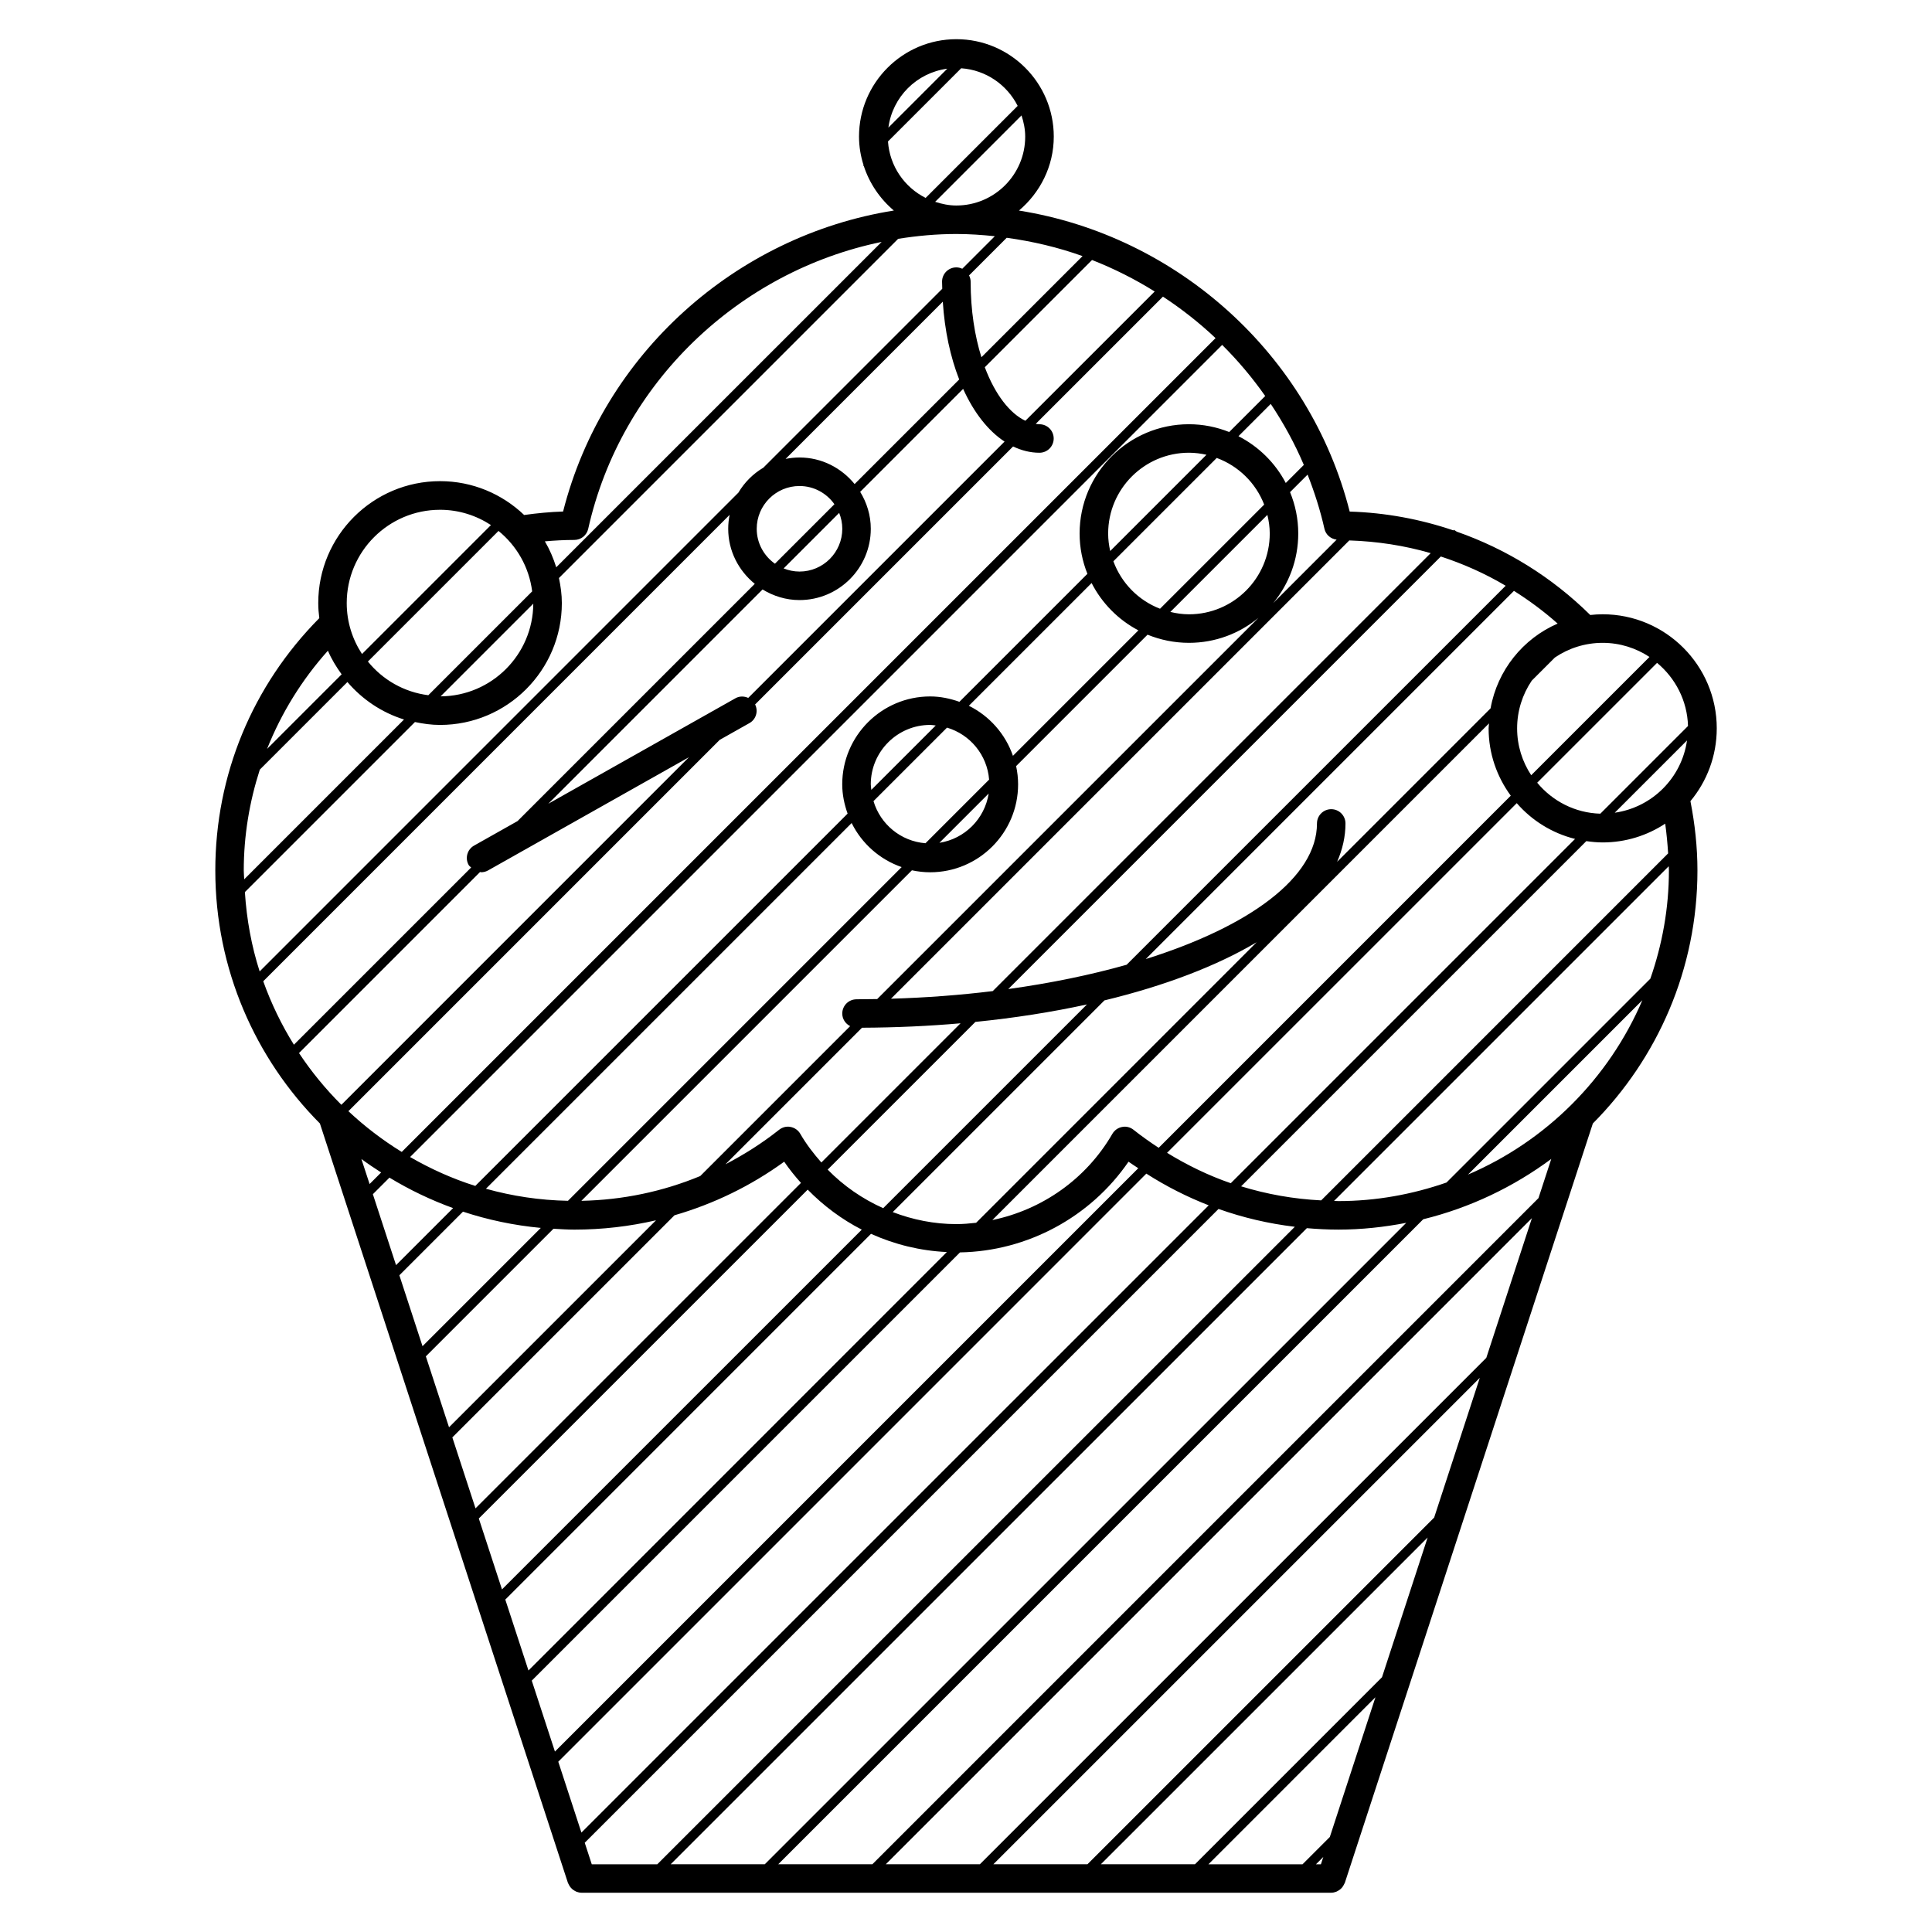 <?xml version="1.0" encoding="UTF-8"?>
<!-- The Best Svg Icon site in the world: iconSvg.co, Visit us! https://iconsvg.co -->
<svg fill="#000000" width="800px" height="800px" version="1.1" viewBox="144 144 512 512" xmlns="http://www.w3.org/2000/svg">
 <path d="m598.96 337.02c0-16.672-13.559-30.23-30.23-30.23-1.125 0-2.211 0.07-3.293 0.191-10.188-10.062-22.25-17.488-35.371-22.082-0.25-0.16-0.504-0.316-0.746-0.484l-0.145 0.145c-8.762-2.969-17.984-4.699-27.492-4.988-10.602-41.77-45.793-73.113-87.652-79.77 5.594-4.734 9.23-11.723 9.23-19.609 0-14.234-11.578-25.809-25.809-25.809-14.227 0-25.805 11.578-25.805 25.809 0 2.644 0.438 5.18 1.199 7.57-0.055 0.117-0.105 0.238-0.168 0.352l0.207-0.207c1.512 4.676 4.312 8.777 7.992 11.887-41.863 6.656-77.062 37.996-87.652 79.762-3.465 0.109-6.918 0.449-10.324 0.922-5.801-5.543-13.637-8.969-22.277-8.969-17.801 0-32.285 14.484-32.285 32.289 0 1.367 0.105 2.695 0.277 4.016-17.746 17.926-27.559 41.559-27.559 66.859 0 26.137 10.602 49.844 27.719 67.059l65.73 201.25c0.02 0.059 0.059 0.105 0.082 0.156 0.066 0.145 0.141 0.277 0.215 0.422 0.141 0.266 0.301 0.516 0.5 0.73 0.105 0.117 0.215 0.227 0.332 0.332 0.227 0.195 0.473 0.352 0.734 0.5 0.125 0.07 0.25 0.141 0.395 0.203 0.422 0.156 0.867 0.266 1.328 0.266h198.7c0.465 0 0.906-0.105 1.328-0.266 0.145-0.059 0.266-0.133 0.402-0.203 0.258-0.137 0.508-0.301 0.734-0.5 0.121-0.105 0.23-0.215 0.336-0.332 0.195-0.215 0.344-0.465 0.492-0.73 0.082-0.145 0.156-0.277 0.215-0.422 0.023-0.059 0.07-0.105 0.09-0.156l65.73-201.25c17.113-17.215 27.719-40.914 27.719-67.051 0-6.191-0.68-12.348-1.859-18.367 4.352-5.231 6.977-11.961 6.977-19.289zm-12.68 37.668c0 10.051-1.785 19.668-4.918 28.668l-54.027 54.027c-8.996 3.129-18.617 4.918-28.668 4.918-0.379 0-0.746-0.047-1.129-0.047l88.691-88.688c0.004 0.375 0.051 0.742 0.051 1.121zm-34.57 86.828-176.52 176.53h-24.949l170.93-170.93c12.445-3.059 23.926-8.574 33.93-15.984zm-91.031 176.53h-24.934l86.59-86.586-12.09 37.023zm47.828-44.258-12.09 37.031-7.234 7.234h-24.934zm-76.32 44.258h-24.934l128.91-128.91-12.098 37.039zm-28.508 0h-24.934l171.23-171.23-12.09 37.031zm-57.004 0h-24.934l168.59-168.57c2.762 0.238 5.543 0.383 8.344 0.383 6.16 0 12.16-0.664 17.992-1.793zm147.45-175.93c-7.285-0.367-14.383-1.621-21.215-3.727l91.484-91.484c1.422 0.207 2.863 0.348 4.336 0.348 6.117 0 11.805-1.84 16.566-4.973 0.363 2.609 0.609 5.238 0.777 7.875zm-254.35-10.969c1.699 1.254 3.457 2.43 5.234 3.57l-3.062 3.066zm7.434 4.938c5.309 3.219 10.953 5.926 16.867 8.074l-15.121 15.113-6.141-18.797zm19.488 9.016c6.59 2.176 13.492 3.637 20.625 4.309l-31.348 31.348-6.137-18.793zm108.07-113.25c0-8.68 7.062-15.742 15.742-15.742 0.504 0 0.977 0.105 1.473 0.152l-17.07 17.062c-0.039-0.492-0.145-0.969-0.145-1.473zm20.203-15.023c6.109 1.82 10.637 7.215 11.156 13.777l-16.863 16.863c-6.559-0.523-11.957-5.047-13.777-11.16zm42.703-51.441c0-11.805 9.609-21.41 21.41-21.41 1.598 0 3.144 0.207 4.644 0.539l-25.512 25.512c-0.336-1.496-0.543-3.043-0.543-4.641zm28.773-20.027c5.773 2.133 10.363 6.637 12.574 12.367l-27.598 27.594c-5.734-2.211-10.238-6.801-12.363-12.574zm5.762-5.762 8.551-8.555c3.387 5.082 6.352 10.473 8.77 16.168l-4.785 4.785c-2.785-5.32-7.18-9.664-12.535-12.398zm8.289 25.789c0 11.805-9.602 21.41-21.41 21.41-1.707 0-3.344-0.25-4.938-0.629l25.719-25.719c0.379 1.586 0.629 3.231 0.629 4.938zm-48.441 124.8-54 53.992c-5.477-2.449-10.484-5.894-14.711-10.219l39.145-39.145c10.438-1.051 20.348-2.613 29.566-4.629zm-20.852-4.078 114.63-114.63c5.984 1.961 11.754 4.523 17.184 7.75l-100.45 100.44c-9.543 2.695-20.102 4.879-31.371 6.441zm-13.766 62.293c-5.844 0-11.527-1.152-16.852-3.184l56.105-56.105c16.012-3.871 29.738-9.125 40.328-15.406l-74.336 74.344c-1.734 0.195-3.477 0.352-5.246 0.352zm-35.766-16.332c-2.066-2.344-3.988-4.832-5.586-7.594-0.543-0.945-1.484-1.617-2.562-1.82-1.074-0.238-2.195 0.074-3.055 0.746-4.484 3.559-9.254 6.57-14.211 9.145l36.184-36.188c8.977-0.039 17.707-0.438 26.117-1.176zm9.316-43.246c-2.086 0-3.777 1.691-3.777 3.777 0 1.473 0.863 2.711 2.09 3.336l-39.727 39.727c-9.906 4.106-20.516 6.344-31.504 6.57l87.598-87.594c1.566 0.332 3.18 0.523 4.84 0.523 12.848 0 23.301-10.453 23.301-23.301 0-1.664-0.188-3.273-0.523-4.836l34.828-34.828c3.394 1.379 7.09 2.16 10.973 2.16 6.996 0 13.418-2.492 18.43-6.637l-101.05 101.04c-1.816 0.031-3.648 0.059-5.481 0.059zm21.965-41.469 13.055-13.055c-1.059 6.715-6.332 11.996-13.055 13.055zm52.734-56.301-33.246 33.246c-2.012-5.812-6.223-10.555-11.68-13.262l32.527-32.527c2.734 5.359 7.078 9.75 12.398 12.543zm-62.738 62.734-88.434 88.438c-7.523-0.145-14.797-1.258-21.738-3.195l96.918-96.918c2.703 5.457 7.438 9.664 13.254 11.676zm-92.277 95.844c1.84 0.105 3.672 0.23 5.543 0.23 7.387 0 14.625-0.852 21.637-2.473l-54.855 54.855-6.141-18.797zm32.07-3.57c10.359-3.008 20.164-7.727 29.078-14.199 1.359 1.984 2.856 3.848 4.445 5.617l-86.25 86.246-6.141-18.797zm35.305-6.797c4.211 4.293 9.027 7.883 14.332 10.602l-95.348 95.344-6.141-18.793zm16.781 11.711c6.277 2.836 13.074 4.504 20.102 4.828l-110.88 110.89-6.141-18.793zm23.578 4.922c17.879-0.316 34.578-9.34 44.664-24.035 0.84 0.609 1.727 1.145 2.586 1.727l-154.59 154.59-6.141-18.797zm46-32.492c-0.867-0.684-1.977-0.984-3.055-0.746-1.078 0.203-2.004 0.871-2.562 1.82-6.898 11.934-18.609 20.117-31.809 22.848l131.62-131.62c-0.02 0.449-0.102 0.875-0.102 1.328 0 6.672 2.203 12.82 5.871 17.828l-93.305 93.316c-2.273-1.488-4.504-3.062-6.664-4.769zm101.55-86.562c4 4.602 9.359 7.961 15.453 9.48l-91.238 91.238c-5.883-2.023-11.512-4.758-16.887-8.051zm25.965 2.535 19.156-19.156c-1.414 9.926-9.23 17.734-19.156 19.156zm19.418-22.98-23.234 23.234c-6.746-0.191-12.699-3.356-16.73-8.207l31.766-31.762c4.844 4.035 8.008 9.992 8.199 16.734zm-22.609-22.039c4.578 0 8.836 1.391 12.402 3.738l-31.344 31.344c-2.348-3.566-3.734-7.824-3.734-12.402 0-4.684 1.43-9.043 3.875-12.66l6.141-6.137c3.617-2.453 7.981-3.883 12.66-3.883zm-29.711 17.355-40.668 40.672c1.438-3.285 2.215-6.68 2.215-10.168 0-2.086-1.691-3.777-3.777-3.777-2.086 0-3.777 1.691-3.777 3.777 0 14.281-17.879 27.312-45.375 35.941l97.578-97.578c4.051 2.562 7.941 5.43 11.578 8.676-9.168 3.969-15.969 12.355-17.773 22.457zm-131.93 74.934c-8.645 1.062-17.68 1.75-26.965 2.019l121.45-121.45c7.406 0.242 14.637 1.352 21.574 3.371zm91.137-119.64-16.816 16.812c4.144-5.012 6.641-11.438 6.641-18.434 0-3.879-0.777-7.578-2.172-10.965l4.648-4.644c1.812 4.625 3.356 9.402 4.465 14.355 0.352 1.574 1.672 2.684 3.234 2.875zm-18.926-38.062-9.547 9.543c-3.305-1.316-6.902-2.066-10.676-2.066-15.977 0-28.969 13-28.969 28.969 0 3.773 0.746 7.367 2.066 10.676l-33.918 33.918c-2.438-0.867-5.023-1.426-7.754-1.426-12.848 0-23.301 10.453-23.301 23.301 0 2.731 0.559 5.316 1.426 7.754l-98.668 98.664c-6.086-1.914-11.848-4.527-17.281-7.656l215.21-215.22c4.191 4.16 8 8.691 11.41 13.543zm-13.164-15.344-215.67 215.67c-5.078-3.129-9.809-6.742-14.137-10.801l98.402-98.402 7.883-4.445c1.758-0.988 2.383-3.164 1.5-4.941l68.367-68.367c2.215 1.055 4.551 1.664 6.984 1.664 2.086 0 3.777-1.691 3.777-3.777 0-2.086-1.691-3.777-3.777-3.777-0.324 0-0.656-0.066-0.984-0.105l33.715-33.715c4.961 3.258 9.629 6.922 13.941 10.996zm-127.23 95.441-49.605 27.961 56.789-56.793c2.863 1.75 6.191 2.812 9.785 2.812 10.418 0 18.895-8.473 18.895-18.895 0-3.594-1.062-6.922-2.812-9.785l27.285-27.285c2.836 6.262 6.609 11.098 10.977 13.965l-67.926 67.926c-1.066-0.473-2.305-0.52-3.387 0.094zm-69.273 39.047c-1.812 1.023-2.457 3.332-1.43 5.144 0.16 0.289 0.438 0.434 0.656 0.66l-46.969 46.965c-3.281-5.266-6.004-10.887-8.125-16.816l123.59-123.6c-0.238 1.195-0.371 2.422-0.371 3.688 0 5.91 2.781 11.125 7.043 14.59l-62.875 62.875zm-18.562-33.418-42.355 42.355c-0.02-0.781-0.117-1.543-0.117-2.324 0-9.246 1.508-18.223 4.254-26.746l23.215-23.215c3.926 4.59 9.094 8.098 15.004 9.93zm2.894 0.672c2.156 0.453 4.359 0.77 6.641 0.77 17.805 0 32.289-14.484 32.289-32.289 0-2.289-0.312-4.492-0.77-6.641l89.891-89.895c5.055-0.805 10.195-1.281 15.426-1.281 3.438 0 6.828 0.238 10.195 0.59l-8.625 8.621c-0.484-0.223-1.008-0.363-1.578-0.363-2.09 0-3.777 1.691-3.777 3.777 0 0.637 0.039 1.254 0.051 1.891l-47.414 47.414c-2.731 1.621-4.996 3.883-6.613 6.613l-126.87 126.88c-2.152-6.691-3.445-13.738-3.914-21.02zm6.801-6.805 24.562-24.562c-0.082 13.516-11.051 24.48-24.562 24.562zm106.45-44.41c0 6.254-5.082 11.336-11.336 11.336-1.492 0-2.906-0.309-4.207-0.832l14.715-14.715c0.523 1.305 0.828 2.723 0.828 4.211zm-17.848 9.258c-2.91-2.055-4.828-5.426-4.828-9.254 0-6.254 5.082-11.336 11.336-11.336 3.828 0 7.199 1.914 9.254 4.828zm6.512-28.148c-1.266 0-2.5 0.137-3.688 0.371l41.66-41.664c0.488 7.652 2.016 14.664 4.344 20.617l-27.715 27.715c-3.473-4.258-8.691-7.039-14.602-7.039zm49.105-23.922 28.418-28.418c5.801 2.273 11.348 5.066 16.602 8.348l-34.266 34.258c-4.098-1.926-8.02-6.914-10.754-14.188zm25.902-29.449-26.801 26.801c-1.762-5.644-2.856-12.402-2.856-20.035 0-0.598-0.168-1.145-0.418-1.648l9.977-9.977c6.902 0.957 13.648 2.539 20.098 4.859zm-33.445-13.41c-1.969 0-3.836-0.398-5.617-0.977l22.887-22.895c0.586 1.785 0.977 3.648 0.977 5.621 0.008 10.062-8.18 18.25-18.246 18.25zm-2.398-36.258-15.609 15.609c1.09-8.133 7.484-14.527 15.609-15.609zm-15.719 19.285 19.402-19.398c6.57 0.465 12.141 4.379 14.969 9.969l-24.391 24.391c-5.602-2.82-9.516-8.391-9.98-14.961zm-83.121 105.6c1.77 0 3.301-1.23 3.68-2.953 8.664-38.684 39.906-68.227 77.758-76.023l-86.234 86.227c-0.754-2.414-1.742-4.734-3.012-6.879 2.586-0.223 5.195-0.371 7.809-0.371zm-11.172 13.629-27.523 27.523c-6.465-0.82-12.102-4.102-16.012-8.926l34.613-34.613c4.816 3.918 8.102 9.559 8.922 16.016zm-24.418-21.621c4.984 0 9.602 1.508 13.492 4.051l-34.168 34.168c-2.543-3.883-4.051-8.504-4.051-13.488 0-13.637 11.086-24.73 24.727-24.73zm-29.715 37.344c0.957 2.246 2.227 4.312 3.641 6.266l-19.758 19.758c3.762-9.457 9.164-18.258 16.117-26.023zm-7.66 106.63 47.984-47.984c0.098 0.004 0.176 0.07 0.273 0.07 0.629 0 1.266-0.156 1.855-0.488l53.223-30-92.105 92.113c-4.191-4.172-7.949-8.77-11.23-13.711zm68.711 187.8 155.84-155.85c5.266 3.367 10.793 6.172 16.531 8.402l-166.24 166.23zm7.012 21.473 167.96-167.96c6.516 2.312 13.27 3.894 20.219 4.727l-168.96 168.95h-17.355zm193.78 5.715 1.949-1.949-0.637 1.949zm40.285-182.78 46.219-46.219c-8.867 20.715-25.492 37.352-46.219 46.219z"/>
</svg>